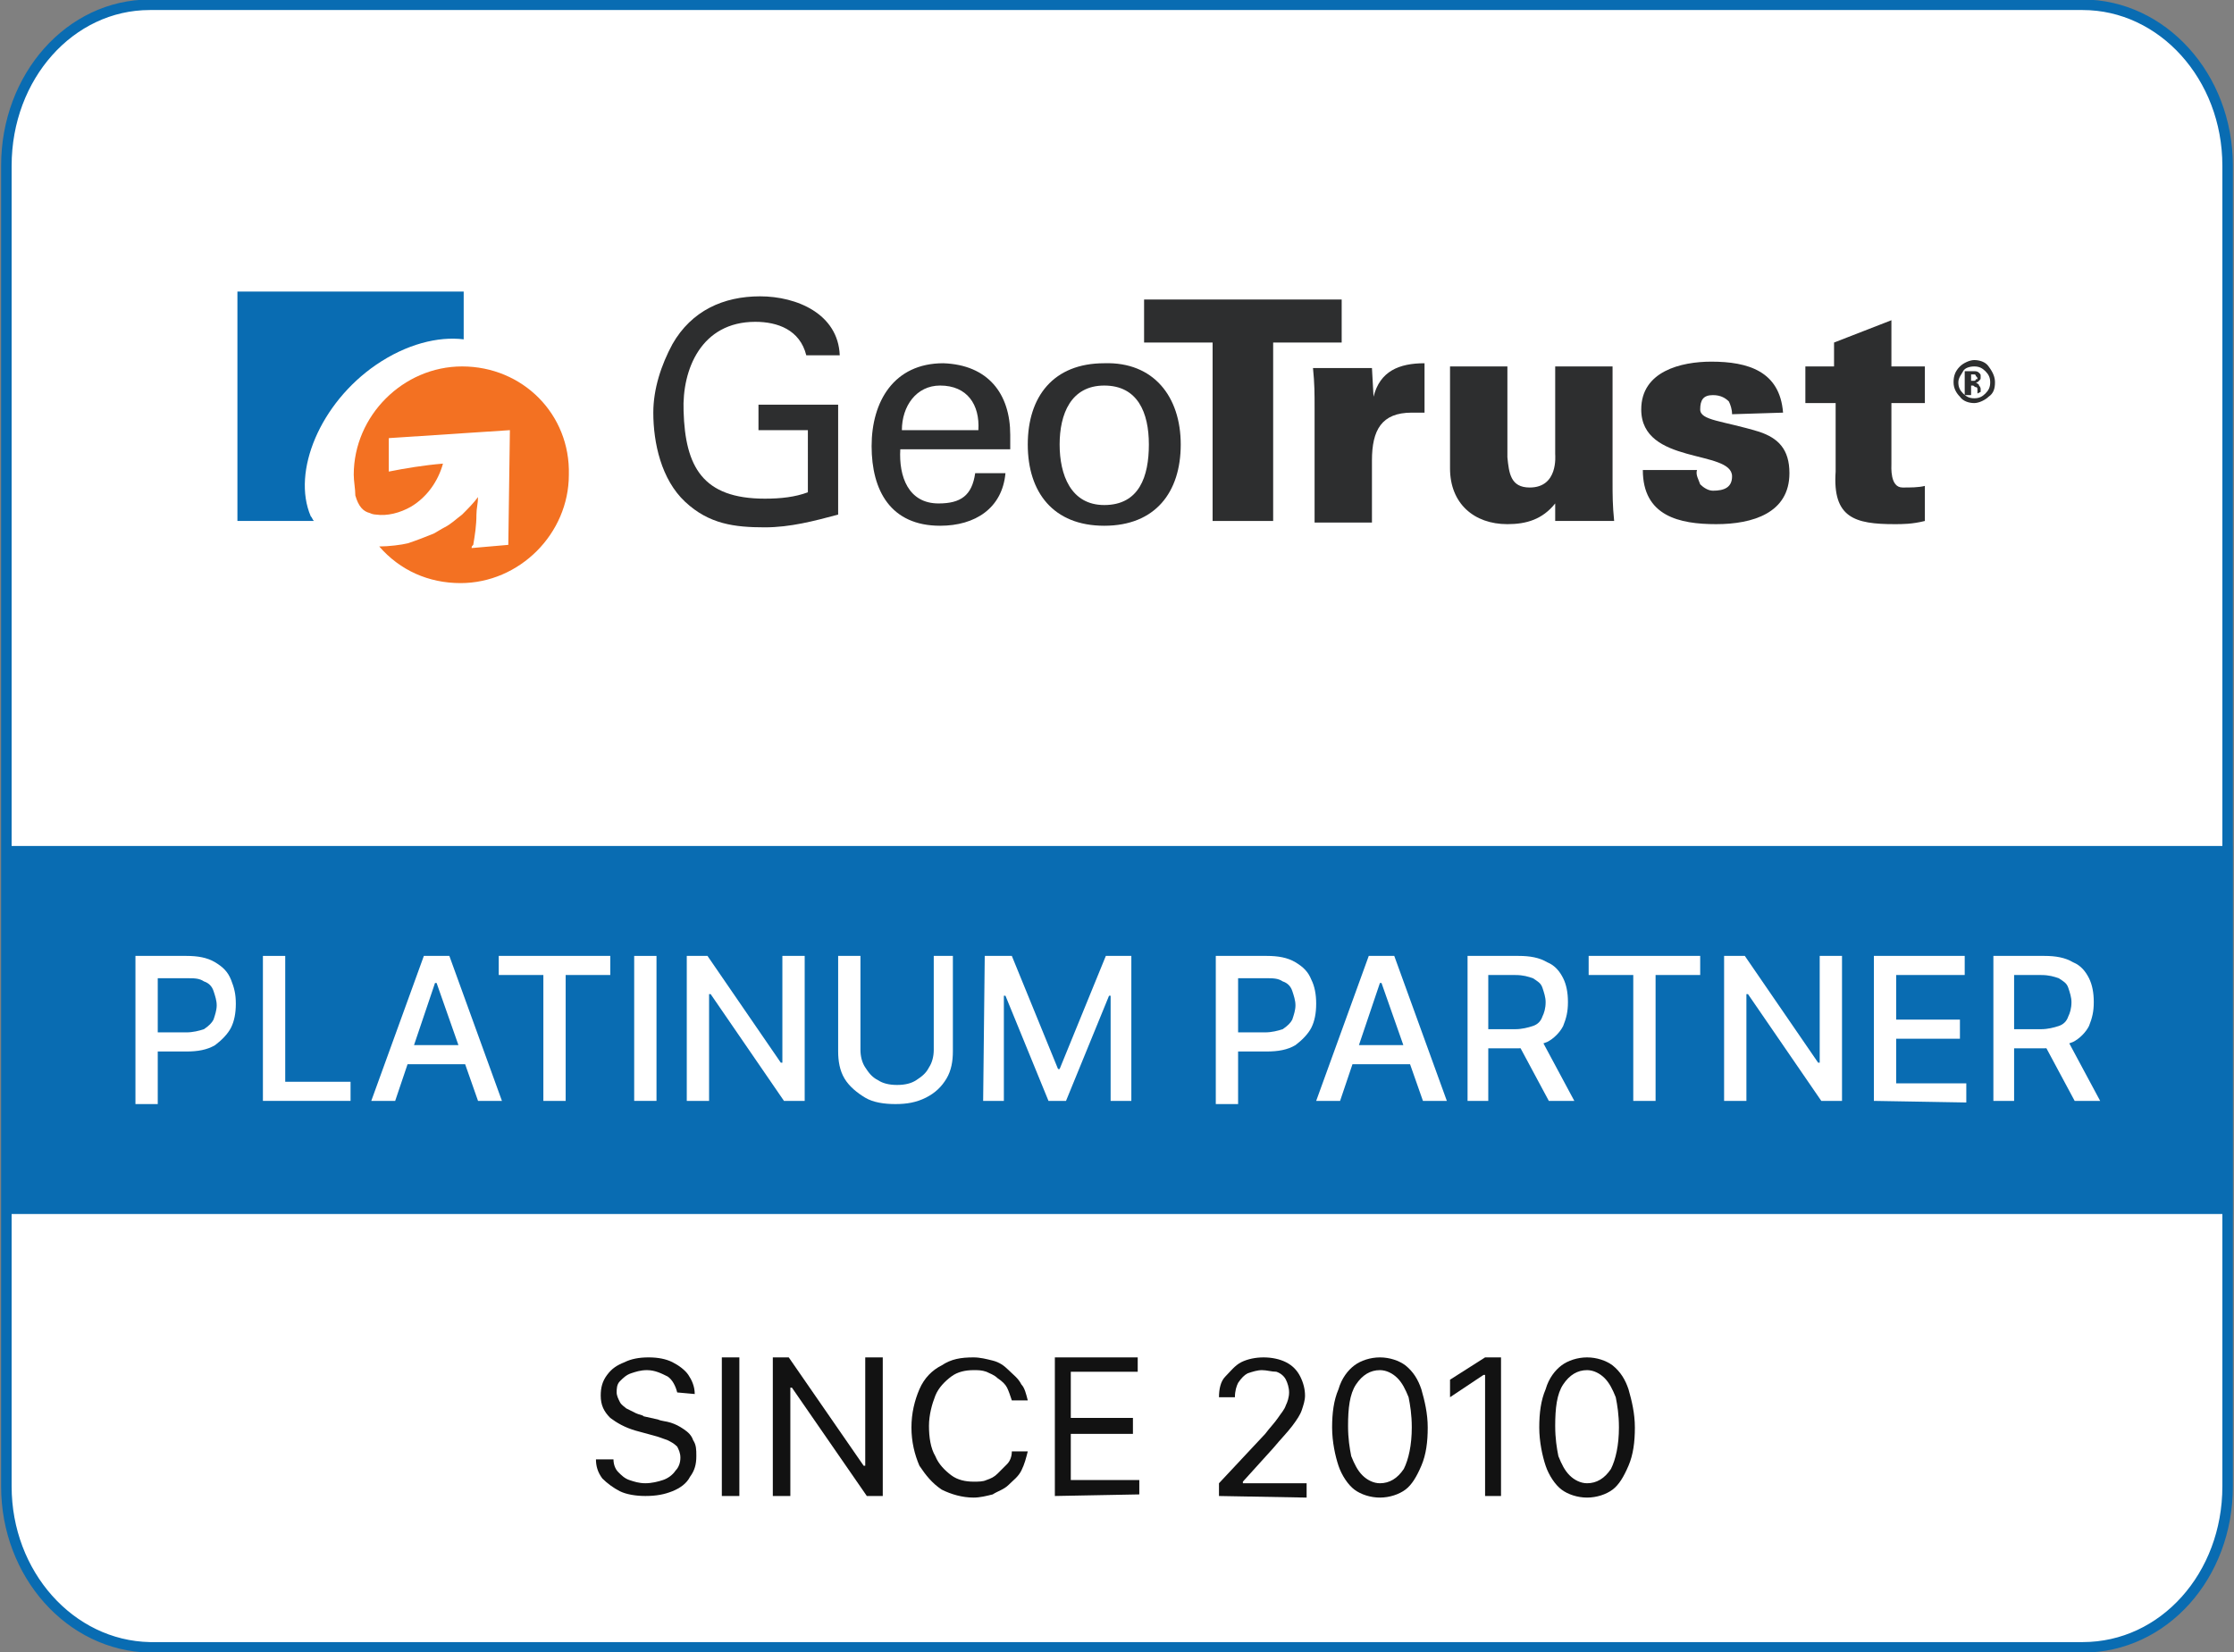 <?xml version="1.0" encoding="utf-8"?>
<!-- Generator: Adobe Illustrator 28.1.0, SVG Export Plug-In . SVG Version: 6.00 Build 0)  -->
<svg version="1.1" id="Layer_1" xmlns="http://www.w3.org/2000/svg" xmlns:xlink="http://www.w3.org/1999/xlink" x="0px" y="0px"
	 viewBox="0 0 140.2 103.7" style="enable-background:new 0 0 140.2 103.7;" xml:space="preserve">
<rect x="0" y="0" width="140.2" height="103.7" fill="#808080" stroke="none"/>
<style type="text/css">
	.st0{fill:#FFFFFF;stroke:#096CB2;stroke-width:0.66;stroke-miterlimit:10;}
	.st1{fill:#096CB2;}
	.st2{fill:none;}
	.st3{fill:#FFFFFF;}
	.st4{fill:#2D2E2F;}
	.st5{fill:#F37122;}
	.st6{fill:#121212;}
</style>
<path class="st0" d="M9.4,103.4c-5-0.1-9-4.6-9-10.1V10.4c0-5.6,4-10.1,9-10.1h121.3c5,0,9.1,4.5,9.1,10.1v82.9
	c0,5.6-4,10.1-9.1,10.1H9.4z"/>
<rect x="0.3" y="53.1" class="st1" width="139.8" height="23.1"/>
<path class="st2" d="M140,10.4v82.9c0,5.6-4.1,10.3-9.2,10.3H9.4c-5.1-0.1-9.2-4.6-9.2-10.3V10.4c0-5.7,4.1-10.3,9.2-10.3h121.3
	C135.9,0.1,140,4.7,140,10.4z"/>
<g>
	<path class="st3" d="M8.5,69.1V60h3.2c0.7,0,1.3,0.1,1.8,0.4c0.5,0.3,0.8,0.6,1,1.1s0.3,0.9,0.3,1.5s-0.1,1.1-0.3,1.5
		s-0.6,0.8-1,1.1C13,65.9,12.4,66,11.7,66H9.6v-1.2h2.1c0.4,0,0.8-0.1,1.1-0.2c0.3-0.2,0.5-0.4,0.6-0.6c0.1-0.3,0.2-0.6,0.2-0.9
		s-0.1-0.6-0.2-0.9s-0.3-0.5-0.6-0.6c-0.3-0.2-0.6-0.2-1.1-0.2H9.9v7.9H8.5C8.5,69.3,8.5,69.1,8.5,69.1z"/>
	<path class="st3" d="M16.5,69.1V60h1.4v7.9H22v1.2H16.5z"/>
	<path class="st3" d="M24.8,69.1h-1.5l3.3-9.1h1.6l3.3,9.1H30l-2.6-7.4h-0.1C27.3,61.7,24.8,69.1,24.8,69.1z M25.1,65.6h4.7v1.2
		h-4.7C25.1,66.8,25.1,65.6,25.1,65.6z"/>
	<path class="st3" d="M31.3,61.2V60h7v1.2h-2.8v7.9h-1.4v-7.9C34.1,61.2,31.3,61.2,31.3,61.2z"/>
	<path class="st3" d="M41.2,60v9.1h-1.4V60H41.2z"/>
	<path class="st3" d="M50.5,60v9.1h-1.3l-4.6-6.7h-0.1v6.7h-1.4V60h1.3l4.6,6.7h0.1V60C49.1,60,50.5,60,50.5,60z"/>
	<path class="st3" d="M58.4,60h1.4v6c0,0.6-0.1,1.2-0.4,1.7c-0.3,0.5-0.7,0.9-1.3,1.2s-1.2,0.4-1.9,0.4s-1.4-0.1-1.9-0.4
		s-1-0.7-1.3-1.2s-0.4-1.1-0.4-1.7v-6H54v5.9c0,0.4,0.1,0.8,0.3,1.1c0.2,0.3,0.4,0.6,0.8,0.8c0.3,0.2,0.7,0.3,1.2,0.3
		s0.9-0.1,1.2-0.3c0.3-0.2,0.6-0.4,0.8-0.8c0.2-0.3,0.3-0.7,0.3-1.1V60C58.6,60,58.4,60,58.4,60z"/>
	<path class="st3" d="M61.8,60h1.7l2.9,7.1h0.1l2.9-7.1H71v9.1h-1.3v-6.6h-0.1l-2.7,6.6h-1.1l-2.7-6.6H63v6.6h-1.3L61.8,60
		C61.7,60,61.8,60,61.8,60z"/>
	<path class="st3" d="M76.3,69.1V60h3.2c0.7,0,1.3,0.1,1.8,0.4c0.5,0.3,0.8,0.6,1,1.1c0.2,0.4,0.3,0.9,0.3,1.5s-0.1,1.1-0.3,1.5
		c-0.2,0.4-0.6,0.8-1,1.1c-0.5,0.3-1.1,0.4-1.8,0.4h-2.2v-1.2h2.1c0.4,0,0.8-0.1,1.1-0.2c0.3-0.2,0.5-0.4,0.6-0.6
		c0.1-0.3,0.2-0.6,0.2-0.9s-0.1-0.6-0.2-0.9c-0.1-0.3-0.3-0.5-0.6-0.6c-0.3-0.2-0.6-0.2-1.1-0.2h-1.7v7.9h-1.4
		C76.3,69.3,76.3,69.1,76.3,69.1z"/>
	<path class="st3" d="M84.1,69.1h-1.5l3.3-9.1h1.6l3.3,9.1h-1.5l-2.6-7.4h-0.1C86.6,61.7,84.1,69.1,84.1,69.1z M84.3,65.6H89v1.2
		h-4.7V65.6z"/>
	<path class="st3" d="M92.1,69.1V60h3.2c0.7,0,1.3,0.1,1.8,0.4c0.5,0.2,0.8,0.6,1,1s0.3,0.9,0.3,1.5s-0.1,1-0.3,1.5
		c-0.2,0.4-0.6,0.8-1,1c-0.5,0.2-1.1,0.4-1.8,0.4h-2.5v-1.2h2.3c0.4,0,0.8-0.1,1.1-0.2c0.3-0.1,0.5-0.3,0.6-0.6
		c0.1-0.2,0.2-0.5,0.2-0.9c0-0.3-0.1-0.6-0.2-0.9c-0.1-0.3-0.3-0.4-0.6-0.6c-0.3-0.1-0.6-0.2-1.1-0.2h-1.7v7.9
		C93.4,69.1,92.1,69.1,92.1,69.1z M96.6,65l2.2,4.1h-1.6L95,65H96.6z"/>
	<path class="st3" d="M99.7,61.2V60h7v1.2h-2.8v7.9h-1.4v-7.9C102.5,61.2,99.7,61.2,99.7,61.2z"/>
	<path class="st3" d="M115.6,60v9.1h-1.3l-4.6-6.7h-0.1v6.7h-1.4V60h1.3l4.6,6.7h0.1V60C114.2,60,115.6,60,115.6,60z"/>
	<path class="st3" d="M117.6,69.1V60h5.7v1.2H119V64h4v1.2h-4V68h4.4v1.2L117.6,69.1C117.6,69.2,117.6,69.1,117.6,69.1z"/>
	<path class="st3" d="M125.1,69.1V60h3.2c0.7,0,1.3,0.1,1.8,0.4c0.5,0.2,0.8,0.6,1,1s0.3,0.9,0.3,1.5s-0.1,1-0.3,1.5
		c-0.2,0.4-0.6,0.8-1,1c-0.5,0.2-1.1,0.4-1.8,0.4h-2.5v-1.2h2.3c0.4,0,0.8-0.1,1.1-0.2s0.5-0.3,0.6-0.6c0.1-0.2,0.2-0.5,0.2-0.9
		c0-0.3-0.1-0.6-0.2-0.9c-0.1-0.3-0.3-0.4-0.6-0.6c-0.3-0.1-0.6-0.2-1.1-0.2h-1.7v7.9C126.4,69.1,125.1,69.1,125.1,69.1z M129.6,65
		l2.2,4.1h-1.6L128,65H129.6z"/>
</g>
<g>
	<path class="st1" d="M23.6,22.9c1.9-1.3,3.9-1.8,5.5-1.6v-3H14.9v14.4h4.8c-0.1-0.1-0.1-0.2-0.2-0.3C18.3,29.6,20.1,25.3,23.6,22.9
		"/>
	<path class="st4" d="M50.6,22.3c-0.4-1.6-1.8-2.1-3.2-2.1c-3.4,0-4.6,3-4.5,5.6c0.1,3.5,1.2,5.5,5.1,5.5c1,0,1.9-0.1,2.7-0.4V27
		h-3.1v-1.6h5v6.9c-1.5,0.4-3,0.8-4.6,0.8c-1.9,0-3.5-0.2-5-1.6s-2-3.7-2-5.6c0-1.5,0.5-3,1.2-4.3c1.2-2.1,3.2-3,5.5-3
		s4.9,1.1,5,3.7L50.6,22.3L50.6,22.3L50.6,22.3z"/>
	<path class="st4" d="M56.5,28.2c-0.1,1.7,0.5,3.4,2.4,3.4c1.4,0,2.1-0.5,2.3-1.9h1.9C62.9,31.9,61.2,33,59,33c-3.1,0-4.3-2.2-4.3-5
		s1.4-5.2,4.5-5.2c2.8,0.1,4.2,1.9,4.2,4.5v0.9L56.5,28.2L56.5,28.2z M61.4,27c0.1-1.6-0.7-2.8-2.4-2.8c-1.5,0-2.4,1.3-2.4,2.8H61.4
		L61.4,27z"/>
	<path class="st4" d="M74.1,27.9c0,3-1.6,5.1-4.8,5.1s-4.8-2.1-4.8-5.1s1.6-5.1,4.8-5.1C72.4,22.7,74.1,24.9,74.1,27.9 M69.3,31.7
		c2.2,0,2.8-1.8,2.8-3.8s-0.7-3.7-2.8-3.7s-2.8,1.8-2.8,3.7S67.2,31.7,69.3,31.7"/>
	<polygon class="st4" points="76.1,21.5 71.8,21.5 71.8,18.8 84.2,18.8 84.2,21.5 79.9,21.5 79.9,32.7 76.1,32.7 	"/>
	<path class="st4" d="M86.2,24.9L86.2,24.9c0.4-1.6,1.6-2.1,3.2-2.1v3.1h-0.8c-1.9,0-2.5,1.1-2.5,3v3.9h-3.6v-7.2
		c0-0.9,0-1.5-0.1-2.5h3.7L86.2,24.9L86.2,24.9L86.2,24.9z"/>
	<path class="st4" d="M97.6,31.6c-0.8,1-1.8,1.3-3,1.3c-2.1,0-3.6-1.3-3.6-3.5V23h3.6v5.7c0.1,1,0.2,1.9,1.4,1.9
		c1.8,0,1.6-2,1.6-2.1V23h3.6v7.2c0,0.9,0,1.5,0.1,2.5h-3.7L97.6,31.6C97.6,31.6,97.6,31.6,97.6,31.6z"/>
	<path class="st4" d="M108.7,26c0-0.3-0.1-0.6-0.2-0.8c-0.2-0.2-0.5-0.4-1-0.4c-0.6,0-0.8,0.3-0.8,0.9c0,0.7,1.4,0.7,3.7,1.4
		c1.2,0.4,1.9,1.1,1.9,2.6c0,2.5-2.3,3.2-4.6,3.2c-2.3,0-4.6-0.5-4.6-3.4h3.4c-0.1,0.3,0.1,0.6,0.2,0.9c0.2,0.2,0.5,0.4,0.8,0.4
		c0.7,0,1.2-0.2,1.2-0.9c0-1.7-5.7-0.7-5.7-4.2c0-2.4,2.5-3,4.4-3c2.3,0,4.3,0.6,4.5,3.2L108.7,26L108.7,26L108.7,26L108.7,26z"/>
	<path class="st4" d="M115.1,23v-1.5l3.6-1.4V23h2.1v2.3h-2.1v3.8c0,0.2-0.1,1.5,0.7,1.5c0.5,0,1,0,1.4-0.1v2.2
		c-0.8,0.2-1.4,0.2-1.9,0.2c-2.5,0-3.9-0.4-3.7-3.3v-4.3h-1.9V23H115.1z"/>
	<path class="st4" d="M125.2,24c0,0.4-0.1,0.7-0.4,0.9c-0.2,0.2-0.6,0.4-0.9,0.4s-0.7-0.1-0.9-0.4c-0.2-0.2-0.4-0.5-0.4-0.9
		s0.1-0.7,0.4-1c0.2-0.2,0.6-0.4,0.9-0.4s0.7,0.1,0.9,0.4C125.1,23.4,125.2,23.7,125.2,24 M124.9,24c0-0.3-0.1-0.5-0.3-0.7
		c-0.2-0.2-0.4-0.3-0.7-0.3s-0.6,0.1-0.7,0.3s-0.3,0.4-0.3,0.7s0.1,0.5,0.3,0.7c0.2,0.2,0.4,0.3,0.7,0.3s0.5-0.1,0.7-0.3
		C124.8,24.5,124.9,24.3,124.9,24 M124.1,24.7v-0.2c0-0.1,0-0.2-0.1-0.2s-0.1-0.1-0.2-0.1h-0.1v0.6h-0.4v-1.5h0.6
		c0.1,0,0.2,0,0.3,0.1s0.1,0.1,0.1,0.2v0.1c0,0.1,0,0.1-0.1,0.2s-0.1,0.1-0.2,0.1c0.1,0.1,0.2,0.1,0.2,0.2c0.1,0.1,0.1,0.2,0.1,0.2
		v0.2L124.1,24.7L124.1,24.7L124.1,24.7L124.1,24.7z M124.1,23.8L124.1,23.8c0-0.1,0-0.1-0.1-0.2c0-0.1-0.1-0.1-0.1-0.1h-0.2v0.4
		h0.2c0,0,0.1,0,0.1-0.1C124,23.8,124.1,23.8,124.1,23.8"/>
	<path class="st5" d="M29,23c-3.7,0-6.8,3.1-6.8,6.8c0,0.4,0.1,0.9,0.1,1.3c0.2,0.7,0.5,1,0.9,1.1c0.2,0.1,0.4,0.1,0.4,0.1
		c0.7,0.1,1.5-0.1,2.2-0.5c1-0.6,1.7-1.6,2-2.7c-1.2,0.1-2.4,0.3-3.4,0.5v-2.1l7.6-0.5l-0.1,7.2l-2.3,0.2l0,0c0-0.1,0-0.1,0.1-0.2
		c0.1-0.6,0.2-1.2,0.2-1.9c0-0.4,0.1-0.7,0.1-1.1c-0.3,0.4-0.6,0.7-1,1.1c-0.4,0.3-0.7,0.6-1.1,0.8c-0.2,0.1-0.5,0.3-0.7,0.4
		c-0.5,0.2-1,0.4-1.6,0.6c-0.4,0.1-1.2,0.2-1.8,0.2c1.3,1.5,3.1,2.3,5.1,2.3c3.7,0,6.8-3.1,6.8-6.8C35.8,26,32.8,23,29,23"/>
</g>
<g>
	<path class="st6" d="M42.5,87.4c-0.1-0.4-0.3-0.8-0.6-1c-0.4-0.2-0.8-0.4-1.3-0.4c-0.4,0-0.7,0.1-1,0.2s-0.5,0.3-0.7,0.5
		s-0.2,0.5-0.2,0.7s0.1,0.4,0.2,0.6c0.1,0.2,0.3,0.3,0.4,0.4c0.2,0.1,0.4,0.2,0.6,0.3s0.4,0.1,0.5,0.2l0.9,0.2
		c0.2,0.1,0.5,0.1,0.8,0.2s0.5,0.2,0.8,0.4c0.3,0.2,0.5,0.4,0.6,0.7c0.2,0.3,0.2,0.6,0.2,1c0,0.5-0.1,0.9-0.4,1.3
		c-0.2,0.4-0.6,0.7-1.1,0.9c-0.5,0.2-1,0.3-1.7,0.3c-0.6,0-1.2-0.1-1.6-0.3s-0.8-0.5-1.1-0.8c-0.3-0.4-0.4-0.8-0.4-1.2h1.1
		c0,0.3,0.1,0.6,0.3,0.8s0.4,0.4,0.7,0.5s0.6,0.2,1,0.2s0.8-0.1,1.1-0.2s0.6-0.3,0.8-0.6c0.2-0.2,0.3-0.5,0.3-0.8s-0.1-0.5-0.2-0.7
		c-0.2-0.2-0.4-0.3-0.6-0.4c-0.3-0.1-0.5-0.2-0.9-0.3l-1.1-0.3c-0.7-0.2-1.2-0.5-1.6-0.8c-0.4-0.4-0.6-0.8-0.6-1.4
		c0-0.5,0.1-0.9,0.4-1.3c0.3-0.4,0.6-0.6,1.1-0.8c0.4-0.2,0.9-0.3,1.5-0.3s1.1,0.1,1.5,0.3c0.4,0.2,0.8,0.5,1,0.8s0.4,0.7,0.4,1.2
		L42.5,87.4L42.5,87.4L42.5,87.4z"/>
	<path class="st6" d="M46.4,85.2v8.7h-1.1v-8.7H46.4z"/>
	<path class="st6" d="M55.4,85.2v8.7h-1l-4.7-6.8h-0.1v6.8h-1.1v-8.7h1l4.7,6.8h0.1v-6.8H55.4z"/>
	<path class="st6" d="M64.5,87.9h-1c-0.1-0.3-0.2-0.6-0.3-0.8s-0.3-0.4-0.6-0.6c-0.2-0.2-0.5-0.3-0.7-0.4C61.6,86,61.4,86,61.1,86
		c-0.5,0-1,0.1-1.4,0.4s-0.8,0.7-1,1.2s-0.4,1.2-0.4,1.9s0.1,1.4,0.4,1.9c0.2,0.5,0.6,0.9,1,1.2c0.4,0.3,0.9,0.4,1.4,0.4
		c0.3,0,0.6,0,0.8-0.1c0.3-0.1,0.5-0.2,0.7-0.4l0.6-0.6c0.2-0.2,0.3-0.5,0.3-0.8h1c-0.1,0.4-0.2,0.8-0.4,1.2
		c-0.2,0.4-0.5,0.6-0.8,0.9s-0.7,0.4-1,0.6c-0.4,0.1-0.8,0.2-1.2,0.2c-0.7,0-1.4-0.2-2-0.5c-0.6-0.4-1-0.9-1.4-1.5
		c-0.3-0.7-0.5-1.5-0.5-2.4s0.2-1.7,0.5-2.4c0.3-0.7,0.8-1.2,1.4-1.5c0.6-0.4,1.2-0.5,2-0.5c0.4,0,0.8,0.1,1.2,0.2s0.7,0.3,1,0.6
		s0.6,0.5,0.8,0.9C64.3,87.1,64.4,87.5,64.5,87.9L64.5,87.9z"/>
	<path class="st6" d="M66.2,93.9v-8.7h5.2v0.9h-4.2V89h3.9v1h-3.9v2.9h4.3v0.9L66.2,93.9C66.2,93.8,66.2,93.9,66.2,93.9z"/>
	<path class="st6" d="M76.5,93.9v-0.8l2.9-3.1c0.3-0.4,0.6-0.7,0.8-1s0.4-0.5,0.5-0.8c0.1-0.2,0.2-0.5,0.2-0.8s-0.1-0.6-0.2-0.8
		c-0.1-0.2-0.3-0.4-0.6-0.5c-0.3,0-0.6-0.1-0.9-0.1s-0.6,0.1-0.9,0.2c-0.2,0.1-0.4,0.3-0.6,0.6c-0.1,0.2-0.2,0.5-0.2,0.9h-1
		c0-0.5,0.1-1,0.4-1.3s0.6-0.7,1-0.9c0.4-0.2,0.9-0.3,1.4-0.3s1,0.1,1.4,0.3s0.7,0.5,0.9,0.9c0.2,0.4,0.3,0.8,0.3,1.2
		c0,0.3-0.1,0.6-0.2,0.9s-0.3,0.6-0.6,1c-0.3,0.4-0.7,0.8-1.2,1.4L78,93v0.1h4V94L76.5,93.9L76.5,93.9L76.5,93.9z"/>
	<path class="st6" d="M86.6,94c-0.6,0-1.2-0.2-1.6-0.5s-0.8-0.9-1-1.5s-0.4-1.5-0.4-2.4s0.1-1.7,0.4-2.4c0.2-0.7,0.6-1.2,1-1.5
		s1-0.5,1.6-0.5s1.2,0.2,1.6,0.5c0.5,0.4,0.8,0.9,1,1.5c0.2,0.7,0.4,1.5,0.4,2.4s-0.1,1.7-0.4,2.4s-0.6,1.2-1,1.5S87.2,94,86.6,94z
		 M86.6,93.1c0.6,0,1.1-0.3,1.5-0.9c0.3-0.6,0.5-1.5,0.5-2.6c0-0.8-0.1-1.4-0.2-1.9c-0.2-0.5-0.4-0.9-0.7-1.2S87,86,86.6,86
		c-0.6,0-1.1,0.3-1.5,0.9s-0.5,1.5-0.5,2.6c0,0.8,0.1,1.4,0.2,1.9c0.2,0.5,0.4,0.9,0.7,1.2C85.8,92.9,86.2,93.1,86.6,93.1z"/>
	<path class="st6" d="M94.2,85.2v8.7h-1v-7.6h-0.1L91,87.7v-1.1l2.2-1.4H94.2z"/>
	<path class="st6" d="M99.6,94c-0.6,0-1.2-0.2-1.6-0.5s-0.8-0.9-1-1.5s-0.4-1.5-0.4-2.4s0.1-1.7,0.4-2.4c0.2-0.7,0.6-1.2,1-1.5
		s1-0.5,1.6-0.5s1.2,0.2,1.6,0.5c0.5,0.4,0.8,0.9,1,1.5c0.2,0.7,0.4,1.5,0.4,2.4s-0.1,1.7-0.4,2.4s-0.6,1.2-1,1.5S100.2,94,99.6,94z
		 M99.6,93.1c0.6,0,1.1-0.3,1.5-0.9c0.3-0.6,0.5-1.5,0.5-2.6c0-0.8-0.1-1.4-0.2-1.9c-0.2-0.5-0.4-0.9-0.7-1.2S100,86,99.6,86
		c-0.6,0-1.1,0.3-1.5,0.9s-0.5,1.5-0.5,2.6c0,0.8,0.1,1.4,0.2,1.9c0.2,0.5,0.4,0.9,0.7,1.2C98.8,92.9,99.2,93.1,99.6,93.1z"/>
</g>
</svg>
